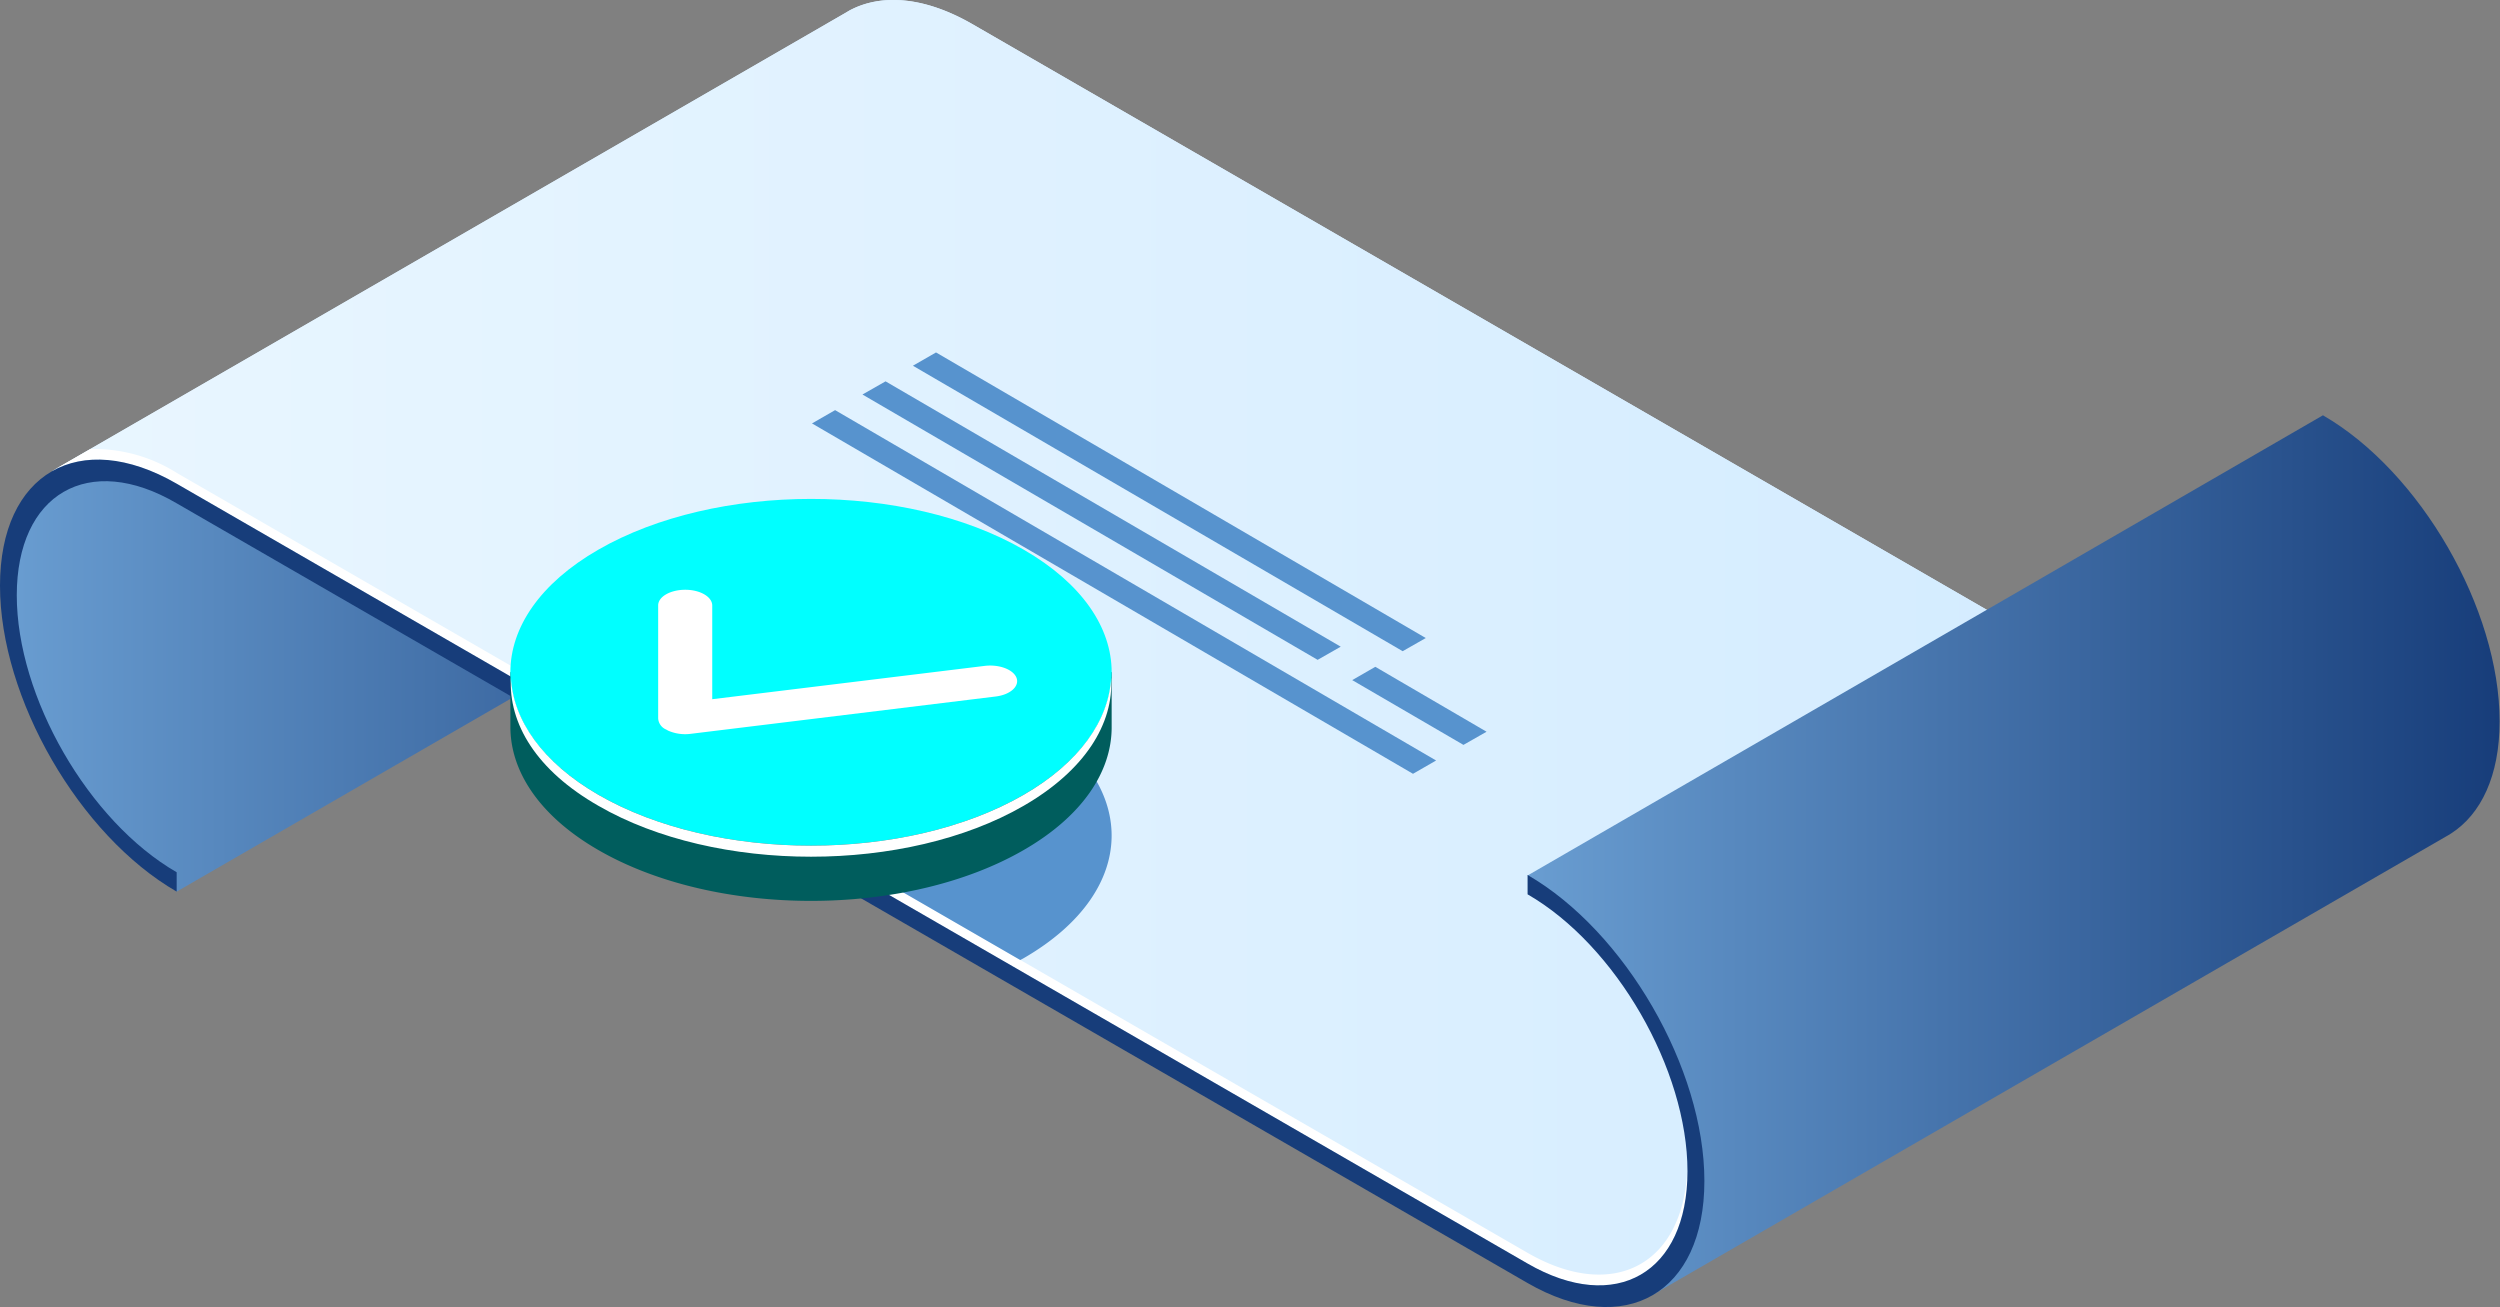 <?xml version="1.0" encoding="UTF-8"?> <svg xmlns="http://www.w3.org/2000/svg" xmlns:xlink="http://www.w3.org/1999/xlink" viewBox="0 0 193.72 101.28"><rect x="0" y="0" width="193.72" height="101.28" fill="#808080" stroke="none"/> <defs> <style>.cls-1{fill:url(#Ѕезым_нный_градиент_12);}.cls-2{fill:#d4ecff;}.cls-3{fill:url(#Ѕезым_нный_градиент_8);}.cls-4{fill:#fff;}.cls-5{fill:url(#Ѕезым_нный_градиент_12-2);}.cls-6{fill:#173d7a;}.cls-7{fill:#5793ce;}.cls-8{fill:#005d5d;}.cls-9{fill:aqua;}</style> <linearGradient id="Ѕезым_нный_градиент_12" x1="0.59" y1="51.29" x2="75.35" y2="51.29" gradientUnits="userSpaceOnUse"> <stop offset="0" stop-color="#699dd1"></stop> <stop offset="1" stop-color="#173d7a"></stop> </linearGradient> <linearGradient id="Ѕезым_нный_градиент_8" x1="4.02" y1="49.8" x2="159.56" y2="49.8" gradientUnits="userSpaceOnUse"> <stop offset="0" stop-color="#e9f6ff"></stop> <stop offset="1" stop-color="#d4ecff"></stop> </linearGradient> <linearGradient id="Ѕезым_нный_градиент_12-2" x1="118.37" y1="66.27" x2="193.72" y2="66.27" xlink:href="#Ѕезым_нный_градиент_12"></linearGradient> </defs> <g id="Слой_2" data-name="Слой 2"> <g id="_лой_1" data-name="—лой_1"> <polygon class="cls-1" points="13.69 69.09 75.34 33.48 5.84 36.75 1.53 40.88 0.59 47.08 1.28 51.29 3.34 56.4 5.41 60.4 7.72 63.41 13.69 69.09"></polygon> <path class="cls-2" d="M65.51,1l.32-.19h0c2.47-1.32,5.81-1.07,9.5,1.05l84.21,48.62a6.22,6.22,0,0,0-1,1l-3.19-1.85-17,37-8.82,12-5.76,2L118,98.41,90,82.49,34.47,50.74,14.1,38.51,8.78,36.82,4,36.53Z"></path> <path class="cls-3" d="M132.07,91.51c0-8.72-6.15-19.35-13.7-23.71v1.5c6.84,3.94,12.39,13.57,12.39,21.46s-5.55,11.1-12.39,7.15L13.69,37.48C9.92,35.3,6.5,35.09,4,36.52L65.51,1l.32-.19h0c2.47-1.32,5.81-1.07,9.5,1.05l84.21,48.62a6.22,6.22,0,0,0-1,1l-3.19-1.85-17,37-7.05,9.62A13.76,13.76,0,0,0,132.07,91.51Z"></path> <polygon class="cls-2" points="4 36.53 4 36.53 4.01 36.53 4 36.53"></polygon> <path class="cls-4" d="M132.07,90.68c0,.15,0,.29,0,.44a28.39,28.39,0,0,0-4.17-13.37l.35-.23A27.8,27.8,0,0,1,132.07,90.68Z"></path> <path class="cls-4" d="M13.69,36.64,118.37,97.08c6.68,3.85,12.13.88,12.38-6.6,0,.09,0,.19,0,.28,0,7.89-5.55,11.1-12.39,7.15L13.69,37.48C9.92,35.3,6.5,35.09,4,36.52L7,34.8A11.94,11.94,0,0,1,13.69,36.64Z"></path> <path class="cls-4" d="M138.36,85.79l17-37,3.19,1.84c.13-.15.27-.29.4-.43l.57.32a6.22,6.22,0,0,0-1,1l-3.19-1.85-17,37-7.05,9.62a11.3,11.3,0,0,0,.39-1.36Z"></path> <polygon class="cls-2" points="4 35.7 4 35.7 4.01 35.69 4 35.7"></polygon> <path class="cls-5" d="M180,32.18h0c7.55,4.36,13.69,15,13.69,23.72,0,4.21-1.44,7.2-3.77,8.69h0l0,0c-.13.09-.28.17-.42.25l-61.43,35.49,3.76-6.8-.44-6.78L130.19,83l-1.81-4.07s-1.5-2.78-1.6-2.84-2.22-2.82-2.22-2.82l-2.06-2.16-2.25-1.44-1.88-1.83Z"></path> <path class="cls-6" d="M13.69,69.09v-1.5C6.86,63.65,1.3,54,1.3,46.13S6.86,35,13.69,39L118.37,99.42c7.55,4.35,13.7.81,13.7-7.91s-6.15-19.35-13.7-23.71v1.5c6.84,3.94,12.39,13.57,12.39,21.46s-5.55,11.1-12.39,7.15L13.69,37.48C6.14,33.12,0,36.66,0,45.38S6.14,64.73,13.69,69.09Z"></path> <polygon class="cls-7" points="111.28 58.93 64.71 31.78 62.92 32.81 109.49 59.96 111.28 58.93"></polygon> <polygon class="cls-7" points="110.48 49.44 72.53 27.31 70.74 28.34 108.69 50.46 110.48 49.44"></polygon> <polygon class="cls-7" points="103.89 50.11 68.62 29.55 66.83 30.57 102.1 51.13 103.89 50.11"></polygon> <polygon class="cls-7" points="115.19 56.7 106.57 51.67 104.78 52.7 113.4 57.72 115.19 56.7"></polygon> <path class="cls-7" d="M79.06,74.39l.26-.14c9.09-5.25,9.09-13.76,0-19s-23.85-5.25-32.95,0l-.54.35a15.57,15.57,0,0,1,3,1.33Z"></path> <path class="cls-8" d="M86.14,56.36V52.08H84.91a14.91,14.91,0,0,0-5.59-5.23c-9.1-5.25-23.85-5.25-32.95,0a14.91,14.91,0,0,0-5.59,5.23H39.55v4.25h0c0,3.45,2.26,6.91,6.82,9.54,9.1,5.25,23.85,5.25,32.95,0C83.87,63.25,86.14,59.8,86.14,56.36Z"></path> <path class="cls-9" d="M79.32,61.59c-9.1,5.25-23.85,5.25-32.95,0s-9.09-13.77,0-19,23.85-5.25,32.95,0S88.41,56.34,79.32,61.59Z"></path> <path class="cls-4" d="M79.32,61.59c-9.1,5.25-23.85,5.25-32.95,0-4.36-2.52-6.6-5.79-6.78-9.08-.2,3.58,2,7.2,6.78,9.93,9.1,5.26,23.85,5.26,32.95,0,4.73-2.73,7-6.35,6.78-9.93C85.92,55.8,83.68,59.07,79.32,61.59Z"></path> <path class="cls-4" d="M51.62,56.53a1,1,0,0,1-.62-.86l0-8.76c0-.67.94-1.21,2.1-1.21s2.09.55,2.09,1.22l0,7.26L76.29,51.6c1.13-.14,2.24.28,2.48.93s-.48,1.3-1.61,1.44L53.54,56.86a3.3,3.3,0,0,1-1.76-.24Z"></path> </g> </g> </svg> 